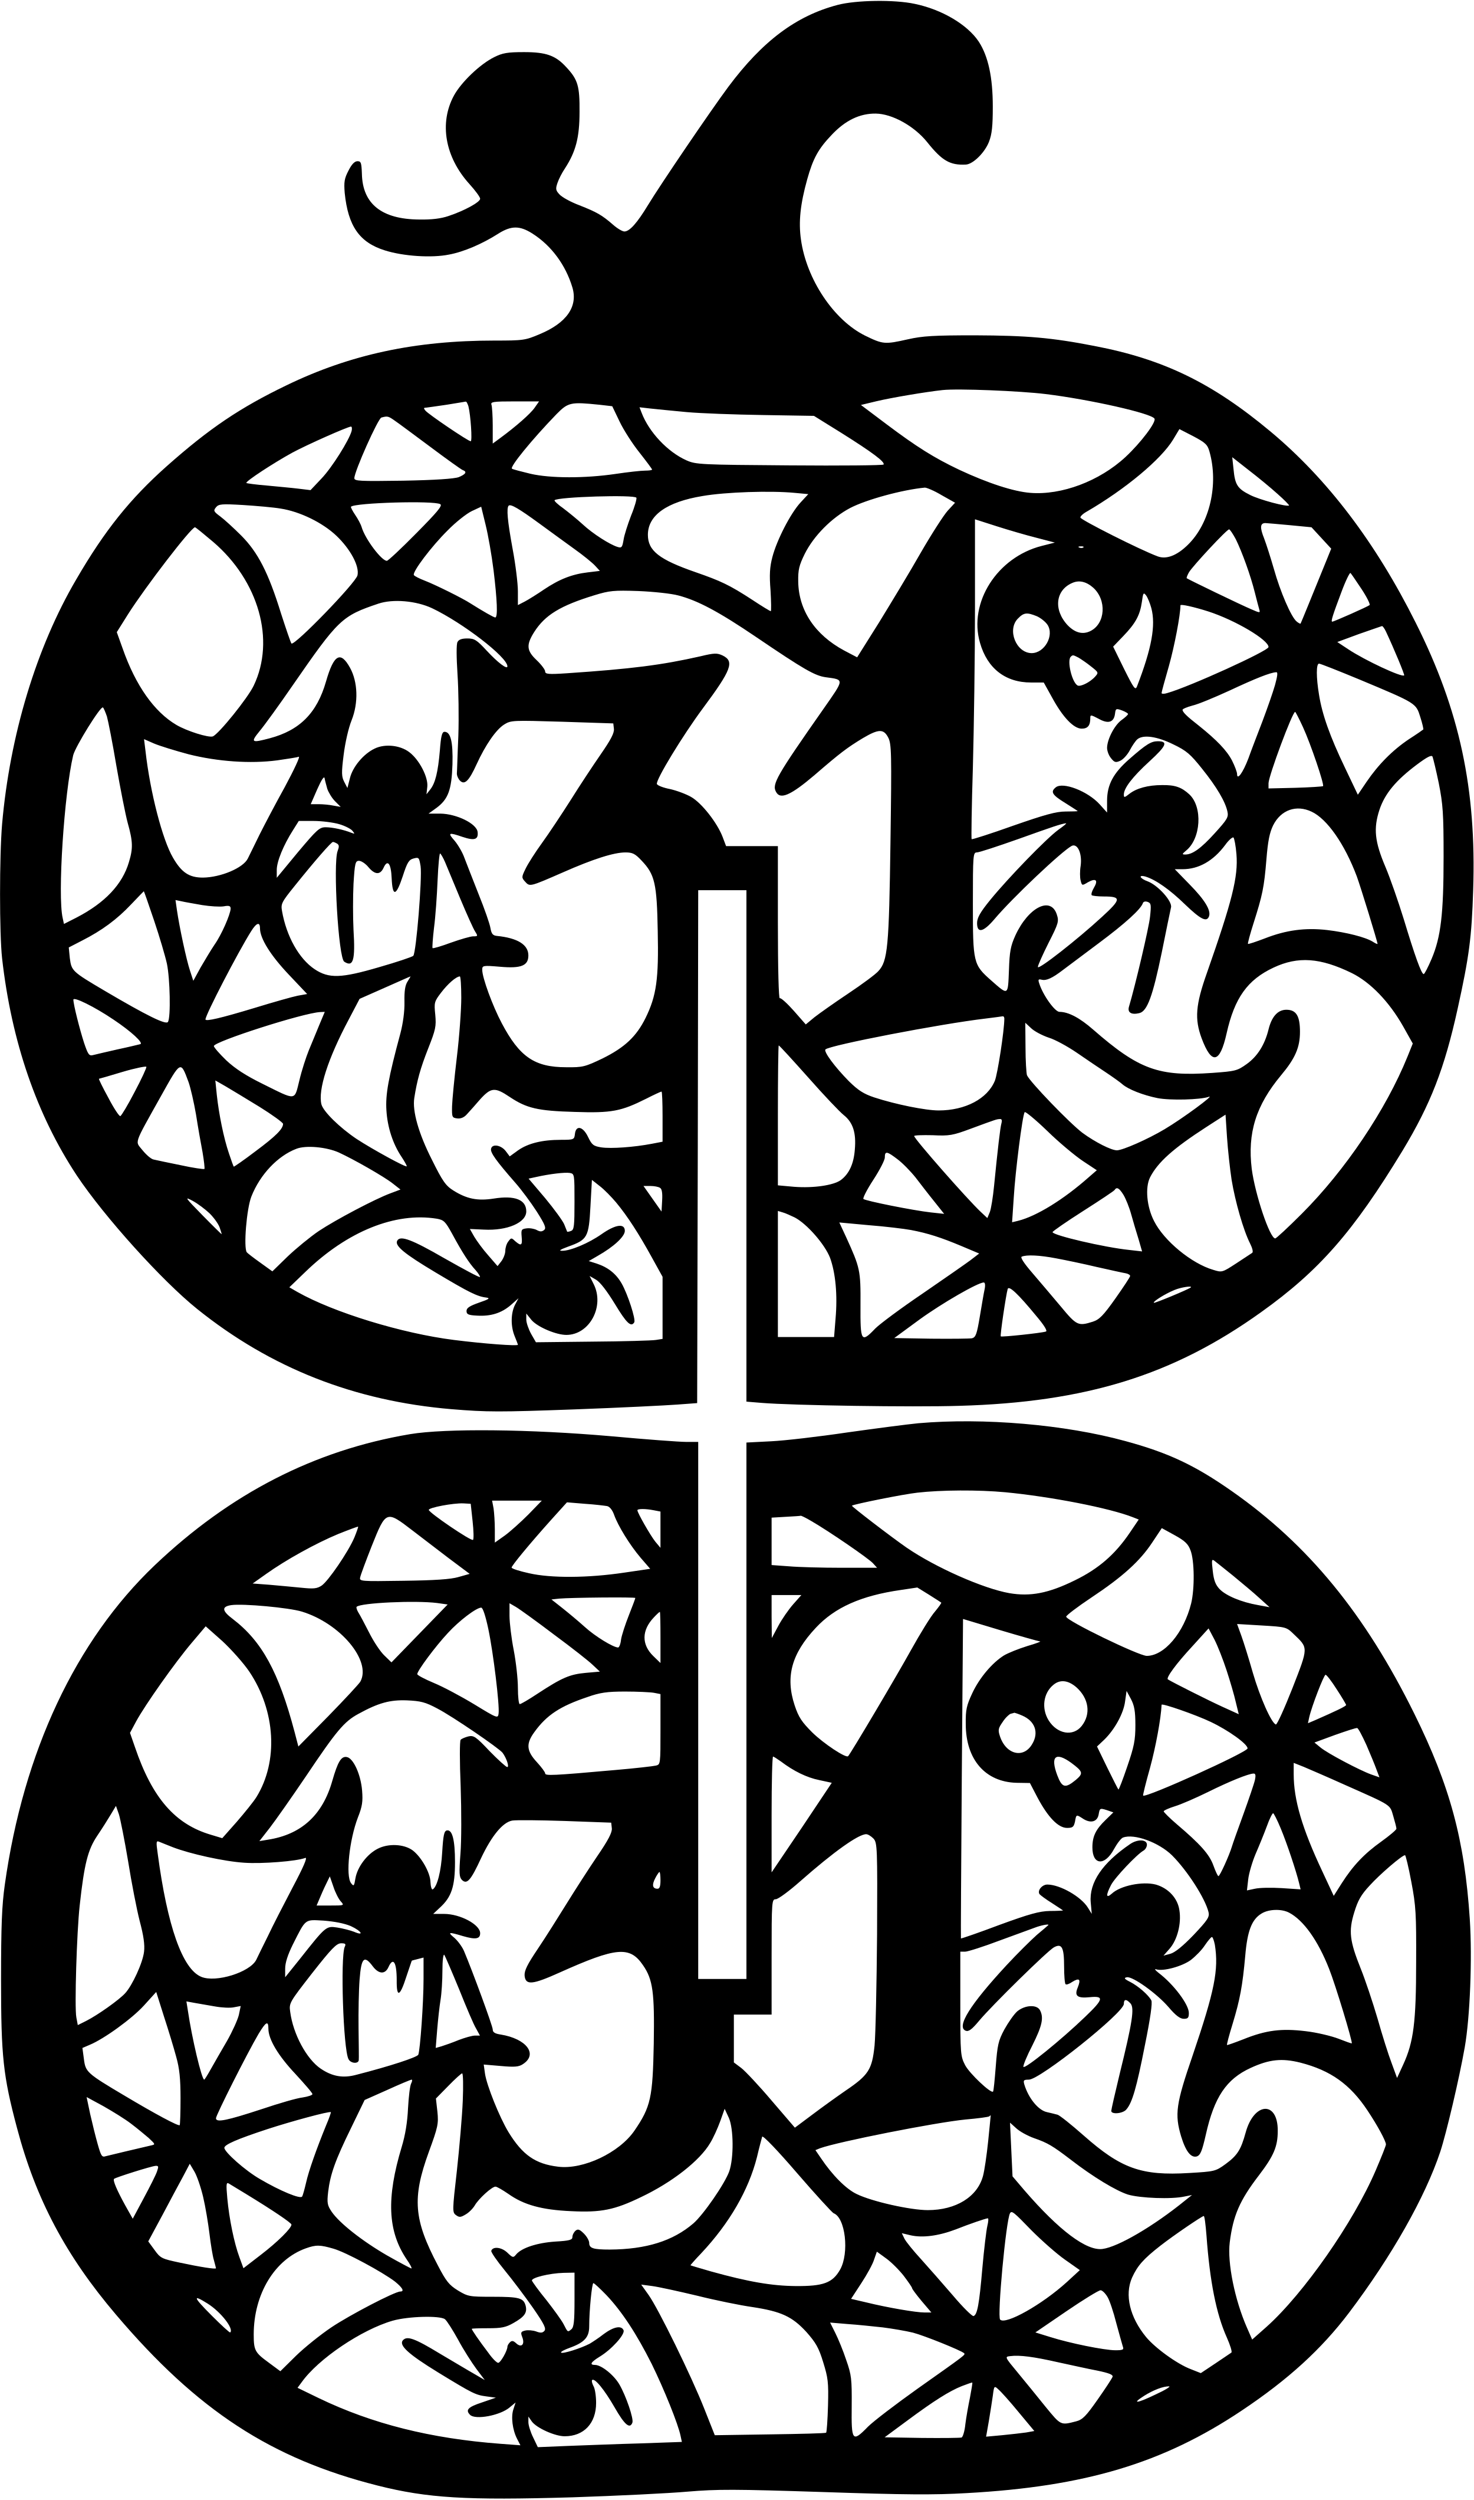 <?xml version="1.0" encoding="UTF-8" standalone="yes"?>
<svg version="1.0" xmlns="http://www.w3.org/2000/svg" width="185.872mm" height="315.080mm" viewBox="0 0 703 1191" preserveAspectRatio="xMidYMid meet">
  <g transform="translate(0,1191) scale(0.1,-0.1)" fill="#000000" stroke="none">
    <path d="M3995 11890 c-198 -52 -358 -172 -521 -390 -84 -113 -324 -466 -384
-565 -51 -84 -87 -125 -112 -125 -10 0 -35 15 -55 33 -52 45 -76 59 -160 92
-40 15 -82 38 -94 51 -19 20 -20 27 -10 56 6 18 22 49 35 68 52 80 70 147 70
270 1 124 -8 154 -63 213 -51 56 -96 72 -201 72 -80 0 -103 -4 -143 -24 -67
-33 -157 -119 -192 -183 -71 -131 -43 -293 74 -422 28 -31 51 -62 51 -70 0
-16 -75 -57 -150 -82 -38 -13 -82 -18 -140 -17 -179 1 -271 74 -274 218 -2 52
-4 60 -21 60 -14 0 -28 -15 -43 -45 -20 -38 -22 -55 -18 -106 16 -158 70 -236
191 -274 88 -28 224 -37 307 -20 70 13 158 51 232 98 64 41 105 41 167 1 89
-57 157 -149 189 -256 27 -91 -28 -169 -155 -222 -70 -30 -80 -31 -217 -31
-378 0 -687 -66 -991 -213 -222 -107 -368 -205 -573 -387 -173 -154 -294 -304
-430 -538 -191 -325 -317 -744 -354 -1167 -13 -154 -13 -523 0 -640 45 -397
165 -746 357 -1036 131 -196 405 -500 573 -635 351 -282 750 -439 1214 -478
170 -14 226 -14 585 -1 218 8 439 19 491 23 l95 7 3 1223 2 1222 115 0 115 0
0 -1219 0 -1219 73 -6 c146 -12 718 -21 942 -14 605 17 1020 146 1439 446 279
199 440 384 675 770 134 222 200 391 263 677 55 249 67 340 74 565 16 482 -64
857 -274 1275 -191 382 -421 685 -692 911 -278 232 -510 345 -839 408 -205 40
-322 50 -571 51 -196 0 -249 -3 -320 -19 -111 -25 -119 -24 -205 18 -149 74
-279 269 -305 458 -12 84 -3 169 30 287 28 100 53 145 117 212 65 69 134 102
210 101 78 -1 183 -59 245 -136 71 -89 109 -111 185 -107 34 2 90 57 110 109
14 36 18 75 18 167 0 141 -22 241 -67 310 -54 81 -175 153 -305 180 -97 21
-281 18 -368 -5z m992 -1855 c212 -26 504 -92 519 -117 10 -16 -65 -115 -138
-183 -124 -115 -305 -183 -454 -171 -79 6 -202 46 -339 110 -120 57 -203 109
-348 218 l-121 91 75 18 c72 17 232 44 314 53 73 8 369 -4 492 -19z m-2753
-58 c11 -44 19 -167 11 -167 -12 0 -201 128 -216 146 -9 11 -9 14 2 14 8 1 52
7 99 14 47 8 88 14 91 15 4 1 9 -10 13 -22z m316 -7 c-20 -29 -90 -90 -162
-143 l-38 -28 0 85 c0 46 -3 91 -6 100 -5 14 8 16 111 16 l116 0 -21 -30z
m309 14 l61 -7 35 -73 c19 -40 62 -107 95 -148 33 -42 60 -78 60 -81 0 -3 -15
-5 -33 -5 -19 0 -83 -7 -143 -16 -144 -21 -309 -21 -404 1 -41 10 -81 20 -88
24 -13 7 95 139 211 259 57 58 68 60 206 46z m416 -35 c66 -6 230 -12 364 -14
l243 -4 132 -82 c148 -93 208 -138 200 -150 -2 -4 -204 -6 -449 -4 -424 3
-446 4 -491 24 -90 40 -179 135 -214 227 l-10 26 52 -6 c29 -3 107 -11 173
-17z m-1392 -41 c18 -12 94 -69 171 -126 76 -57 145 -106 152 -109 23 -8 16
-20 -18 -34 -22 -8 -111 -14 -265 -17 -208 -3 -233 -2 -233 12 0 32 113 285
129 289 29 8 33 7 64 -15z m-206 -49 c-12 -44 -94 -175 -144 -227 l-52 -55
-58 7 c-32 4 -100 10 -151 15 -50 4 -94 10 -97 12 -6 7 129 95 218 144 68 37
264 124 281 125 4 0 6 -9 3 -21z m4091 -97 c45 -157 2 -344 -103 -446 -52 -51
-102 -70 -143 -55 -84 31 -365 173 -369 185 -2 5 11 18 29 28 186 108 356 250
413 344 l30 50 66 -34 c57 -30 68 -40 77 -72z m325 -203 c32 -28 56 -53 55
-55 -9 -8 -141 27 -186 50 -60 30 -72 48 -79 124 l-6 56 79 -62 c43 -33 105
-84 137 -113z m-1602 -6 l64 -36 -35 -38 c-19 -21 -77 -111 -129 -201 -51 -90
-141 -238 -198 -331 l-105 -167 -61 32 c-140 75 -218 192 -220 329 -1 56 4 77
31 132 43 86 128 172 217 219 77 40 249 87 356 97 9 0 45 -15 80 -36z m-701
11 l65 -6 -37 -40 c-48 -52 -113 -179 -134 -259 -13 -49 -15 -86 -9 -161 3
-54 4 -98 1 -98 -3 0 -43 24 -88 54 -109 71 -150 90 -271 132 -173 60 -227
102 -227 178 0 93 90 157 261 185 110 19 324 26 439 15z m-755 -23 c3 -5 -8
-44 -25 -85 -16 -42 -33 -94 -36 -116 -6 -35 -9 -40 -28 -34 -37 11 -120 64
-167 108 -25 23 -67 57 -92 76 -26 18 -45 36 -42 39 17 16 380 27 390 12z
m-935 -31 c11 -7 -13 -36 -115 -139 -71 -72 -134 -131 -140 -131 -25 0 -103
103 -120 160 -4 14 -18 40 -31 59 -13 19 -22 37 -20 39 19 19 398 30 426 12z
m-761 -21 c91 -14 200 -67 266 -130 66 -63 110 -144 100 -188 -7 -35 -302
-339 -315 -325 -4 5 -26 70 -50 144 -60 194 -110 291 -190 371 -36 36 -81 77
-100 91 -31 23 -33 27 -20 43 13 16 27 17 130 11 63 -4 144 -11 179 -17z
m1236 -73 c50 -37 124 -90 165 -120 41 -29 85 -65 98 -79 l23 -25 -58 -7 c-76
-9 -136 -33 -209 -82 -32 -22 -74 -48 -91 -57 l-33 -17 0 66 c0 36 -11 127
-25 201 -25 136 -30 195 -19 207 10 9 49 -14 149 -87z m-221 -221 c17 -141 21
-225 8 -225 -7 0 -59 30 -118 67 -38 25 -170 90 -217 108 -26 10 -50 22 -53
27 -9 14 84 137 161 213 38 39 90 80 115 92 l45 21 21 -86 c12 -48 29 -145 38
-217z m2589 155 l88 -23 -63 -16 c-212 -54 -350 -270 -294 -462 35 -122 121
-189 243 -189 l61 0 40 -72 c51 -94 103 -148 141 -148 29 0 41 15 41 50 0 17
2 17 40 -3 46 -26 73 -17 78 25 3 24 5 25 33 15 16 -6 29 -14 29 -17 0 -4 -14
-17 -31 -29 -34 -25 -68 -91 -69 -132 0 -15 8 -37 19 -50 16 -20 22 -22 44
-12 15 7 35 30 46 51 11 21 27 44 35 51 28 24 95 14 172 -24 63 -30 82 -47
137 -116 70 -87 111 -157 121 -204 6 -27 -1 -38 -60 -103 -66 -73 -107 -102
-141 -102 -16 0 -16 2 3 18 72 57 81 209 16 269 -37 34 -68 45 -130 44 -66 0
-122 -15 -156 -42 -23 -18 -26 -19 -26 -3 0 30 40 83 122 158 82 75 90 96 40
96 -32 0 -55 -14 -137 -86 -75 -66 -105 -121 -105 -198 l0 -56 -35 39 c-57 63
-176 109 -210 81 -26 -21 -17 -36 45 -74 33 -21 60 -38 60 -39 0 -1 -26 -2
-58 -2 -45 0 -99 -15 -251 -68 -106 -38 -195 -66 -197 -64 -2 2 0 156 6 343 5
186 10 529 10 760 l0 422 103 -33 c56 -18 142 -43 190 -55z m1208 60 l104 -10
47 -51 47 -51 -19 -47 c-74 -182 -125 -307 -127 -310 -1 -2 -10 2 -19 10 -26
21 -78 142 -108 249 -15 52 -36 118 -47 147 -21 52 -19 73 6 73 7 0 59 -5 116
-10z m-5134 -80 c217 -186 297 -468 193 -685 -28 -59 -167 -231 -195 -242 -20
-7 -123 25 -174 55 -105 62 -194 187 -256 364 l-28 78 54 86 c82 129 300 413
319 414 3 0 42 -32 87 -70z m4877 13 c30 -61 71 -174 91 -255 9 -35 18 -71 21
-80 5 -17 3 -17 -38 1 -48 20 -300 142 -308 148 -2 2 3 15 11 29 20 32 180
204 191 204 4 0 18 -21 32 -47z m-727 -39 c-3 -3 -12 -4 -19 -1 -8 3 -5 6 6 6
11 1 17 -2 13 -5z m1327 -199 c25 -38 42 -72 38 -76 -8 -7 -170 -79 -178 -79
-8 0 3 33 44 142 20 54 40 94 43 90 4 -4 27 -38 53 -77z m-1280 7 c65 -59 58
-170 -12 -206 -37 -19 -74 -10 -110 27 -69 74 -58 168 23 202 32 14 66 6 99
-23z m-1979 -37 c92 -24 191 -76 371 -198 230 -156 281 -185 333 -192 89 -12
89 -7 -11 -150 -225 -321 -247 -360 -227 -396 20 -39 70 -17 183 79 125 108
156 131 230 176 76 45 100 46 122 4 16 -30 17 -74 11 -498 -7 -502 -13 -568
-58 -616 -13 -15 -78 -63 -144 -107 -66 -44 -138 -95 -161 -113 l-41 -34 -57
65 c-32 36 -62 63 -67 60 -5 -4 -9 138 -9 359 l0 366 -124 0 -123 0 -17 45
c-26 67 -99 160 -149 189 -24 14 -70 31 -101 38 -32 6 -60 17 -63 24 -7 18
124 233 220 362 136 183 151 223 93 251 -26 12 -39 12 -105 -4 -186 -42 -327
-60 -638 -81 -89 -6 -103 -4 -103 9 0 8 -18 32 -40 53 -49 46 -51 73 -12 135
52 81 124 125 287 175 72 22 92 24 210 20 72 -3 157 -12 190 -21z m2256 -60
c22 -82 2 -192 -68 -373 -8 -21 -15 -11 -62 83 l-52 106 48 50 c59 61 80 100
89 163 6 45 8 47 21 30 7 -10 18 -37 24 -59z m-3430 -1 c145 -69 359 -233 359
-277 0 -17 -46 18 -98 74 -48 52 -59 59 -93 59 -26 0 -41 -5 -47 -17 -6 -11
-5 -73 0 -153 5 -74 7 -207 4 -295 -4 -88 -6 -169 -7 -179 0 -11 7 -26 15 -34
22 -22 43 -1 79 78 42 92 93 166 132 190 32 20 41 20 276 13 l244 -8 3 -26 c2
-20 -15 -52 -62 -120 -36 -52 -101 -150 -144 -219 -44 -69 -105 -161 -137
-205 -32 -44 -67 -99 -78 -122 -20 -41 -20 -43 -2 -63 22 -24 22 -24 180 45
145 64 243 95 298 95 34 0 46 -6 77 -39 63 -66 73 -108 77 -336 5 -229 -6
-308 -58 -414 -44 -89 -100 -141 -205 -193 -84 -40 -94 -43 -174 -42 -150 0
-222 49 -307 210 -44 83 -93 217 -93 254 0 21 2 22 85 15 101 -9 135 5 135 54
0 51 -51 83 -150 93 -20 2 -26 10 -31 38 -3 19 -28 91 -56 160 -27 69 -58 147
-68 174 -9 26 -31 63 -47 82 -34 38 -29 41 38 18 57 -19 76 -13 72 23 -4 40
-100 87 -178 88 l-56 0 36 26 c58 42 74 87 78 209 3 109 -9 155 -38 155 -12 0
-17 -21 -22 -88 -9 -105 -22 -157 -46 -187 l-18 -23 4 36 c5 45 -38 129 -86
165 -43 33 -116 41 -165 17 -53 -25 -105 -87 -118 -141 l-12 -47 -15 29 c-13
25 -14 43 -3 129 7 57 23 128 38 165 33 83 30 183 -8 251 -45 81 -77 63 -114
-66 -43 -150 -125 -233 -269 -271 -87 -23 -92 -20 -48 34 22 26 93 124 157
217 220 318 235 332 410 391 69 23 179 14 256 -22z m3701 -15 c130 -42 288
-136 288 -170 0 -18 -376 -189 -482 -219 -15 -5 -28 -5 -28 0 0 5 16 63 35
129 26 92 55 243 55 289 0 7 66 -8 132 -29z m-817 -23 c18 -8 41 -26 51 -41
33 -51 -14 -135 -76 -135 -74 1 -118 112 -65 165 28 29 43 30 90 11z m1665
-73 c39 -83 90 -206 87 -209 -10 -11 -186 71 -266 124 l-53 35 103 38 c57 20
107 37 110 38 3 1 12 -11 19 -26z m-1467 -124 c12 -7 39 -25 60 -42 37 -29 37
-30 20 -49 -24 -27 -71 -50 -84 -42 -27 16 -51 119 -32 137 9 9 11 9 36 -4z
m1339 -104 c275 -115 271 -113 292 -180 10 -31 16 -58 14 -59 -2 -2 -32 -23
-68 -46 -79 -53 -146 -121 -202 -203 l-42 -62 -62 130 c-71 148 -108 252 -123
346 -14 84 -14 149 0 149 6 0 92 -34 191 -75z m-401 -27 c-10 -35 -37 -112
-60 -173 -23 -60 -54 -140 -67 -177 -26 -68 -54 -107 -54 -74 0 9 -11 38 -24
64 -25 48 -72 97 -158 166 -58 45 -78 65 -78 76 0 4 21 13 47 20 27 6 106 39
178 72 122 57 194 86 222 87 8 1 6 -17 -6 -61z m-5571 -150 c6 -21 27 -127 45
-235 19 -109 43 -231 54 -272 25 -89 26 -121 6 -187 -31 -106 -114 -194 -249
-264 l-61 -31 -6 28 c-25 108 7 594 50 776 10 41 132 238 142 228 4 -3 12 -23
19 -43z m5704 -50 c37 -80 103 -275 96 -282 -3 -2 -62 -6 -133 -8 l-127 -3 0
25 c1 36 114 340 127 340 2 0 19 -33 37 -72z m-5315 -130 c139 -35 295 -46
424 -29 48 7 94 14 102 17 8 3 -22 -61 -66 -143 -45 -81 -99 -184 -121 -228
-21 -44 -47 -95 -56 -114 -22 -45 -129 -90 -214 -91 -66 0 -102 24 -143 95
-50 85 -109 312 -131 508 l-7 57 48 -21 c26 -11 100 -34 164 -51z m5963 -138
c20 -101 23 -144 23 -350 0 -274 -13 -383 -57 -487 -17 -40 -34 -73 -38 -73
-11 0 -43 90 -95 262 -26 84 -65 196 -87 248 -52 122 -58 184 -29 273 26 78
79 141 179 216 47 35 69 47 74 38 3 -7 17 -64 30 -127z m-5301 -27 c6 -17 22
-44 37 -59 l27 -27 -34 6 c-18 4 -51 7 -71 7 l-38 0 31 71 c20 45 33 65 35 53
2 -11 8 -33 13 -51z m4695 -109 c74 -35 157 -154 215 -308 18 -49 99 -312 99
-322 0 -2 -10 2 -22 10 -35 22 -126 45 -218 56 -105 12 -196 0 -298 -40 -42
-16 -78 -28 -80 -26 -2 2 10 47 27 100 42 132 50 169 61 303 7 87 15 127 32
162 37 74 111 100 184 65z m-4639 -59 c28 -8 57 -23 64 -32 12 -15 12 -16 -6
-9 -35 14 -89 26 -122 26 -30 0 -42 -12 -133 -120 l-100 -121 0 38 c0 40 32
118 78 190 l27 43 71 0 c39 0 93 -7 121 -15z m3432 -26 c-56 -40 -240 -230
-325 -334 -50 -61 -64 -87 -64 -112 0 -50 30 -43 82 18 86 102 320 323 369
350 28 14 51 -36 43 -95 -4 -24 -4 -56 0 -70 6 -25 7 -25 35 -8 38 21 50 10
28 -27 -9 -15 -14 -31 -10 -35 3 -3 29 -6 58 -6 84 0 83 -13 -9 -97 -116 -107
-306 -256 -306 -239 0 8 23 59 51 115 48 94 50 103 39 136 -29 87 -135 34
-197 -100 -23 -51 -28 -76 -31 -167 -5 -122 -2 -121 -85 -48 -85 75 -87 83
-87 365 0 234 1 245 19 245 11 0 99 29 198 64 165 59 203 72 227 75 5 0 -11
-13 -35 -30z m848 -117 c9 -108 -20 -222 -141 -567 -54 -152 -59 -219 -25
-311 48 -128 87 -120 119 23 38 170 100 256 224 314 117 55 223 47 373 -26 89
-44 178 -136 245 -254 l46 -82 -25 -62 c-103 -254 -297 -542 -504 -749 -65
-65 -122 -118 -127 -118 -26 0 -96 210 -112 331 -21 172 20 303 140 447 67 80
90 132 90 207 0 76 -18 105 -65 105 -41 0 -70 -33 -85 -94 -18 -73 -53 -128
-103 -164 -46 -33 -54 -35 -165 -43 -256 -18 -349 15 -569 207 -63 55 -117 84
-160 84 -22 0 -80 81 -97 137 -6 18 -3 20 13 16 21 -5 49 7 101 47 19 14 96
72 171 128 125 93 201 162 210 191 3 7 12 9 23 5 16 -6 17 -14 11 -70 -5 -51
-71 -331 -101 -431 -7 -27 13 -38 50 -29 38 9 64 82 107 290 21 105 41 201 44
214 7 29 -63 106 -111 124 -37 13 -48 33 -11 23 49 -15 116 -62 188 -132 75
-72 104 -87 115 -58 11 28 -20 79 -92 152 l-71 73 37 0 c77 0 146 39 203 115
17 24 36 40 40 36 4 -5 11 -40 14 -79z m-4289 50 c10 -7 10 -15 2 -36 -22 -60
4 -510 32 -527 43 -28 53 7 44 152 -3 60 -3 159 0 219 6 99 9 110 26 110 11 0
31 -13 45 -30 31 -37 56 -38 72 -4 19 43 36 23 39 -49 4 -90 21 -87 53 10 21
65 29 78 51 84 26 7 27 5 34 -37 8 -55 -21 -413 -35 -427 -5 -5 -79 -30 -163
-54 -181 -53 -239 -55 -307 -10 -75 50 -135 157 -156 278 -6 34 -2 42 61 120
94 117 174 209 182 209 4 0 13 -4 20 -8z m515 -89 c9 -21 41 -99 72 -173 31
-74 63 -145 71 -157 14 -22 13 -23 -9 -23 -13 0 -61 -14 -106 -30 -46 -17 -86
-29 -88 -26 -2 2 1 46 7 97 7 52 14 154 17 226 3 73 9 131 12 128 4 -2 15 -21
24 -42z m-1388 -278 c26 -77 53 -169 61 -205 15 -71 19 -257 5 -278 -9 -15
-99 29 -301 148 -156 92 -159 95 -167 156 l-5 51 62 32 c97 49 169 103 235
173 33 35 61 63 61 63 1 0 23 -63 49 -140z m229 74 c38 -6 84 -9 103 -6 26 5
33 2 33 -11 -1 -27 -43 -124 -77 -172 -17 -25 -46 -74 -66 -108 l-35 -64 -16
49 c-17 51 -50 205 -62 287 l-7 49 29 -6 c16 -4 60 -11 98 -18z m276 -111 c0
-48 50 -128 136 -219 l89 -94 -45 -8 c-25 -5 -117 -31 -205 -58 -162 -49 -235
-66 -235 -55 0 22 156 322 217 419 26 42 43 48 43 15z m704 -253 c-12 -18 -16
-46 -15 -98 1 -45 -7 -102 -19 -148 -58 -215 -72 -293 -67 -369 5 -81 31 -160
72 -221 14 -21 25 -41 25 -45 0 -9 -164 81 -239 130 -82 55 -159 131 -168 165
-17 69 31 218 130 404 l52 99 120 53 c66 29 121 54 123 54 1 1 -5 -10 -14 -24z
m256 -77 c0 -57 -9 -184 -21 -283 -12 -99 -22 -205 -23 -235 -1 -52 0 -55 25
-58 17 -2 33 5 46 20 12 13 40 44 63 71 52 57 70 59 140 12 82 -55 135 -67
311 -72 177 -6 221 3 341 63 37 19 70 34 73 34 3 0 5 -54 5 -119 l0 -120 -52
-10 c-84 -16 -193 -24 -240 -17 -38 6 -45 12 -63 49 -24 51 -58 59 -63 15 -3
-27 -5 -28 -67 -28 -90 0 -157 -17 -204 -50 l-40 -29 -18 24 c-22 30 -66 38
-71 12 -4 -18 25 -58 116 -162 29 -33 75 -95 102 -137 40 -63 46 -79 35 -88
-10 -8 -19 -9 -35 0 -11 6 -33 10 -48 8 -25 -3 -27 -6 -24 -40 4 -42 -2 -46
-31 -21 -18 17 -19 17 -33 -2 -8 -10 -14 -30 -14 -44 0 -14 -9 -37 -19 -50
l-18 -23 -45 52 c-25 28 -54 68 -66 88 l-21 37 67 -3 c111 -6 202 33 202 87 0
56 -55 77 -155 61 -77 -12 -128 -2 -192 38 -37 23 -52 44 -103 147 -64 126
-94 233 -84 295 13 83 29 141 66 235 36 91 39 106 34 161 -6 58 -5 63 28 106
32 42 71 76 89 77 4 1 7 -45 7 -101z m-1660 -104 c87 -58 146 -113 129 -118
-8 -2 -57 -14 -109 -25 -52 -12 -105 -24 -116 -27 -19 -5 -24 2 -43 58 -21 65
-51 183 -51 206 0 16 101 -34 190 -94z m983 -26 c-14 -35 -37 -89 -50 -121
-13 -32 -34 -96 -45 -143 -25 -100 -12 -98 -176 -17 -81 40 -130 72 -173 112
-32 31 -59 62 -59 68 0 21 426 158 507 162 l22 1 -26 -62z m3267 30 c0 -57
-32 -263 -45 -296 -35 -86 -141 -142 -268 -142 -63 0 -206 29 -307 62 -51 17
-76 33 -121 77 -68 69 -122 142 -112 152 21 20 550 122 763 147 41 5 78 10 83
11 4 0 7 -5 7 -11z m212 -91 c30 -9 90 -42 134 -72 43 -30 106 -72 139 -94 33
-22 68 -47 78 -56 27 -24 98 -52 167 -66 61 -12 206 -8 245 6 33 13 -124 -103
-210 -154 -80 -48 -201 -101 -228 -101 -27 0 -104 39 -164 83 -60 45 -252 244
-265 275 -3 9 -7 69 -7 134 l-1 116 29 -27 c15 -14 53 -34 83 -44z m-1148
-189 c74 -84 151 -165 170 -180 44 -35 60 -84 53 -164 -5 -68 -27 -116 -67
-146 -35 -25 -130 -39 -222 -32 l-78 7 0 333 c0 184 2 334 4 334 3 0 66 -69
140 -152z m-3212 -70 c-32 -62 -63 -113 -68 -115 -5 -2 -31 37 -57 87 -27 49
-47 90 -45 91 2 0 53 15 113 33 61 18 112 28 113 24 2 -4 -23 -58 -56 -120z
m257 48 c10 -28 26 -98 36 -156 9 -58 23 -138 31 -179 7 -41 11 -77 9 -80 -3
-2 -54 5 -113 18 -59 12 -117 24 -129 27 -12 2 -35 22 -53 44 -36 46 -46 19
88 259 95 170 93 169 131 67z m339 -119 c61 -38 112 -75 112 -81 0 -24 -35
-59 -132 -131 -55 -42 -102 -74 -103 -73 -2 2 -12 30 -23 63 -25 73 -48 187
-58 279 l-7 69 49 -28 c27 -16 100 -60 162 -98z m3925 -257 l68 -45 -38 -33
c-122 -108 -250 -186 -337 -208 l-29 -7 8 119 c7 119 41 390 52 406 2 5 51
-35 107 -89 55 -54 132 -118 169 -143z m711 -91 c17 -103 56 -240 88 -303 11
-22 16 -41 10 -45 -5 -3 -39 -26 -76 -50 -66 -43 -68 -44 -109 -31 -104 30
-236 139 -283 233 -35 68 -43 160 -19 208 37 72 109 137 270 241 l90 58 7
-107 c4 -60 14 -151 22 -204z m-1098 269 c-6 -23 -17 -117 -35 -298 -5 -52
-14 -108 -20 -124 l-12 -29 -31 29 c-65 61 -318 349 -318 362 0 4 40 5 88 4
80 -4 96 -1 182 31 127 47 123 45 139 46 9 1 11 -6 7 -21z m-3161 -138 c74
-34 216 -115 258 -148 l37 -29 -48 -18 c-73 -27 -259 -125 -342 -180 -41 -28
-107 -82 -148 -121 l-73 -71 -57 41 c-31 22 -61 45 -65 50 -16 22 -1 208 22
266 41 104 125 193 214 227 45 18 143 9 202 -17z m2666 -33 c24 -18 62 -57 86
-87 23 -30 63 -82 89 -114 l47 -59 -64 7 c-82 9 -312 55 -321 64 -4 4 17 45
47 91 30 46 55 94 55 107 0 32 10 30 61 -9z m-1541 -202 c0 -114 -2 -134 -16
-139 -9 -4 -18 -5 -19 -4 -1 2 -7 17 -14 35 -7 17 -48 73 -91 125 l-79 93 37
8 c62 14 136 23 160 19 22 -4 22 -7 22 -137z m198 -3 c55 -66 110 -152 170
-261 l52 -94 0 -148 0 -148 -32 -5 c-18 -3 -154 -7 -303 -8 l-269 -3 -23 40
c-12 22 -23 53 -23 68 l0 29 25 -31 c28 -33 117 -71 166 -71 111 0 184 137
130 243 l-19 38 31 -18 c20 -12 52 -54 90 -116 55 -91 77 -112 92 -87 8 14
-31 134 -60 185 -27 47 -65 77 -119 95 l-38 12 43 25 c76 43 129 92 129 119 0
37 -44 31 -110 -15 -62 -44 -151 -81 -190 -80 -17 0 -8 6 30 20 92 33 98 44
106 191 l7 127 38 -30 c21 -16 55 -51 77 -77z m210 69 c9 -5 12 -25 10 -60
l-3 -53 -43 61 -43 61 33 0 c18 0 39 -4 46 -9z m2210 -33 c11 -18 28 -60 37
-93 9 -33 25 -86 35 -118 l17 -59 -61 7 c-118 12 -366 70 -366 85 0 4 65 49
145 100 80 51 148 96 151 101 10 16 22 9 42 -23z m-4358 -89 c20 -20 42 -50
48 -68 6 -17 10 -31 9 -31 -1 0 -43 41 -92 91 -83 85 -87 90 -46 68 24 -13 60
-40 81 -60z m2790 -19 c58 -30 144 -128 169 -193 26 -72 36 -176 26 -290 l-7
-87 -134 0 -134 0 0 301 0 300 23 -7 c12 -3 38 -15 57 -24z m-1707 -6 c34 -6
41 -13 74 -73 47 -87 81 -140 112 -173 13 -15 22 -30 20 -32 -3 -3 -79 38
-169 89 -156 90 -210 110 -225 85 -15 -24 33 -63 182 -152 161 -96 199 -115
243 -120 19 -3 12 -8 -35 -24 -45 -16 -60 -25 -60 -40 0 -16 9 -20 50 -22 66
-4 117 12 162 51 l36 32 -17 -32 c-20 -40 -21 -102 -1 -150 8 -19 15 -38 15
-40 0 -7 -163 5 -305 23 -247 31 -574 131 -747 229 l-38 22 78 75 c199 192
427 284 625 252z m2262 -54 c79 -15 142 -35 242 -77 l83 -35 -43 -33 c-23 -17
-125 -88 -227 -158 -102 -69 -203 -144 -225 -166 -68 -71 -72 -64 -71 112 1
165 -2 177 -68 322 l-33 71 141 -13 c78 -6 168 -17 201 -23z m692 -135 c43 -8
130 -26 193 -41 63 -14 125 -28 138 -30 12 -2 22 -8 22 -13 0 -5 -32 -53 -70
-107 -58 -82 -77 -101 -108 -111 -70 -22 -77 -19 -154 74 -40 48 -101 119
-135 159 -39 45 -58 74 -50 77 23 10 86 7 164 -8z m-341 -147 c-4 -18 -14 -77
-23 -131 -14 -83 -19 -98 -37 -103 -12 -2 -100 -3 -196 -2 l-175 3 120 88
c106 77 279 177 307 177 6 0 8 -13 4 -32z m245 -126 c40 -47 56 -74 47 -76
-21 -7 -210 -27 -215 -23 -4 4 25 199 33 226 6 18 51 -25 135 -127z m738 134
c-11 -9 -172 -76 -176 -73 -5 6 52 42 98 61 30 13 89 22 78 12z"/>
    <path d="M4380 5129 c-52 -5 -205 -25 -340 -44 -135 -20 -298 -39 -362 -42
l-118 -6 0 -1279 0 -1278 -115 0 -115 0 0 1280 0 1280 -58 0 c-32 0 -192 12
-357 27 -388 34 -790 38 -959 10 -457 -77 -858 -283 -1218 -625 -377 -359
-626 -889 -715 -1522 -14 -99 -18 -194 -18 -455 0 -365 10 -457 76 -705 90
-340 233 -609 472 -890 389 -458 741 -687 1248 -815 238 -60 423 -71 930 -56
211 7 458 19 548 27 144 12 220 12 650 -2 384 -13 527 -14 681 -5 566 31 937
143 1310 392 225 150 382 294 514 468 204 270 363 551 435 767 29 88 90 346
117 499 25 143 36 421 24 609 -25 379 -94 635 -265 981 -235 475 -505 805
-871 1061 -176 123 -301 182 -507 238 -288 79 -676 112 -987 85z m415 -329
c218 -21 496 -75 608 -119 l28 -11 -42 -62 c-71 -105 -150 -173 -263 -228
-126 -62 -212 -78 -312 -61 -125 22 -353 123 -490 217 -75 52 -264 197 -261
200 8 7 247 55 312 62 113 13 291 14 420 2z m-2275 -106 c-36 -36 -86 -81
-112 -100 l-48 -34 0 63 c0 34 -3 79 -6 100 l-7 37 119 0 118 0 -64 -66z
m-266 -32 c5 -45 6 -86 2 -89 -8 -8 -211 130 -211 143 0 11 117 33 165 31 l35
-2 9 -83z m642 72 c12 -3 25 -19 33 -42 19 -53 75 -144 127 -205 l45 -52 -123
-18 c-173 -26 -351 -27 -455 -3 -46 10 -83 22 -83 27 0 9 85 112 189 228 l75
83 85 -7 c47 -3 95 -9 107 -11z m223 -20 l31 -6 0 -87 0 -86 -25 30 c-23 29
-85 137 -85 149 0 8 39 8 79 0z m-1152 -96 c38 -29 114 -87 170 -130 l103 -77
-53 -15 c-37 -11 -114 -16 -263 -18 -206 -3 -211 -3 -206 17 2 11 27 78 55
149 68 170 69 170 194 74z m1902 45 c82 -47 276 -180 295 -202 l19 -21 -169 0
c-93 0 -206 3 -251 7 l-83 6 0 113 0 113 68 4 c37 2 69 4 71 5 2 1 25 -10 50
-25z m-2179 -79 c-30 -70 -125 -208 -156 -229 -23 -15 -39 -16 -98 -10 -39 4
-107 10 -151 14 l-80 6 65 46 c94 67 237 146 343 190 50 20 93 36 95 35 1 -2
-7 -25 -18 -52z m3988 -61 c19 -49 20 -183 3 -253 -35 -140 -128 -250 -212
-250 -39 1 -384 168 -384 187 0 6 54 47 120 91 149 99 231 173 290 262 l46 69
62 -34 c49 -27 64 -42 75 -72z m202 -120 c41 -34 98 -81 125 -106 l50 -45 -54
10 c-81 14 -154 45 -184 76 -20 21 -28 42 -33 87 -6 51 -5 58 7 49 8 -6 48
-38 89 -71z m-1391 -129 c2 -2 -12 -21 -30 -43 -19 -21 -70 -104 -114 -183
-68 -123 -288 -494 -300 -506 -10 -11 -117 60 -171 113 -50 50 -65 72 -84 129
-45 136 -15 246 100 369 91 98 217 154 405 181 l80 12 55 -34 c30 -19 57 -36
59 -38z m-706 -8 c-22 -25 -54 -71 -71 -103 l-31 -58 -1 103 0 102 71 0 71 0
-39 -44z m-753 30 c0 -3 -14 -40 -31 -83 -17 -43 -34 -95 -37 -115 -2 -21 -9
-38 -14 -38 -23 0 -111 54 -159 98 -30 27 -78 67 -107 90 l-52 41 37 4 c54 5
363 8 363 3z m-945 -24 l50 -7 -134 -138 -134 -138 -34 33 c-19 18 -51 66 -72
108 -21 41 -44 85 -52 97 -7 12 -11 24 -8 27 19 19 281 31 384 18z m-645 -41
c183 -56 332 -234 279 -333 -6 -11 -75 -85 -153 -165 l-143 -145 -18 69 c-76
287 -156 433 -295 539 -52 39 -54 59 -7 66 56 8 275 -12 337 -31z m1203 -110
c84 -62 167 -127 185 -145 l33 -31 -68 -6 c-76 -7 -113 -23 -229 -99 -42 -28
-80 -50 -85 -50 -5 0 -9 35 -9 78 0 42 -9 123 -20 180 -11 56 -20 130 -20 163
l0 60 31 -18 c17 -10 99 -69 182 -132z m-314 27 c24 -114 54 -363 49 -402 -3
-25 -5 -25 -116 43 -63 38 -149 84 -193 102 -43 18 -79 37 -79 42 0 16 87 133
146 196 54 59 136 121 159 121 8 0 21 -41 34 -102z m821 -40 l0 -122 -34 33
c-57 55 -56 123 2 184 14 15 27 27 29 27 2 0 3 -55 3 -122z m1810 -19 c8 0
-19 -10 -60 -22 -42 -13 -92 -33 -112 -45 -56 -35 -117 -107 -151 -180 -27
-58 -32 -78 -31 -147 0 -169 93 -276 242 -280 l64 -1 36 -69 c50 -94 99 -145
141 -145 27 0 32 4 38 30 6 35 6 35 38 14 37 -24 69 -15 75 21 5 29 6 30 38
20 l32 -11 -36 -35 c-48 -46 -64 -79 -64 -132 0 -85 59 -90 103 -8 15 27 34
52 43 55 53 20 171 -23 234 -85 73 -73 158 -205 174 -271 5 -23 -4 -37 -71
-108 -51 -53 -89 -84 -111 -90 l-33 -9 29 33 c37 42 57 120 47 183 -8 58 -53
106 -113 123 -63 16 -168 -5 -209 -43 -28 -25 -30 -9 -4 41 18 35 123 146 155
164 9 5 16 18 16 28 0 26 -45 27 -80 3 -132 -90 -196 -183 -188 -278 l5 -55
-18 29 c-32 53 -134 111 -194 111 -25 0 -49 -29 -37 -46 4 -5 31 -25 60 -43
28 -18 52 -34 52 -35 0 0 -28 -2 -63 -2 -50 -1 -97 -14 -242 -67 -98 -37 -180
-65 -182 -64 -1 2 1 345 4 763 l6 760 176 -53 c97 -29 183 -53 191 -54z m1211
34 c69 -66 70 -60 -7 -257 -38 -96 -73 -174 -79 -173 -21 6 -76 130 -110 247
-19 67 -44 147 -55 177 l-20 55 117 -7 c117 -7 118 -7 154 -42z m-4982 -178
c126 -188 139 -428 34 -598 -13 -21 -55 -73 -93 -117 l-70 -79 -53 16 c-172
50 -281 176 -363 417 l-24 69 30 56 c42 77 185 280 265 374 l66 78 80 -71 c43
-40 101 -105 128 -145z m4661 6 c17 -52 37 -120 44 -152 l14 -57 -77 35 c-62
28 -241 118 -261 131 -10 7 39 74 115 156 l79 87 28 -53 c15 -29 41 -95 58
-147z m525 -90 c25 -38 45 -72 45 -75 0 -6 -51 -30 -149 -73 l-33 -14 6 28
c12 53 70 203 78 203 5 0 29 -31 53 -69z m-1241 9 c59 -53 70 -127 25 -184
-41 -52 -117 -39 -158 27 -35 57 -25 130 23 169 32 27 71 22 110 -12z m-2015
-26 l31 -6 0 -168 c0 -166 0 -168 -22 -173 -13 -3 -99 -13 -193 -21 -302 -27
-335 -28 -335 -16 0 6 -18 30 -40 54 -49 53 -52 87 -12 142 59 82 123 124 254
168 59 21 93 26 179 26 59 0 121 -3 138 -6z m2296 -154 c0 -72 -6 -102 -39
-198 -21 -62 -40 -111 -42 -109 -2 2 -26 49 -53 104 l-49 101 35 33 c49 48 92
125 99 183 l7 49 21 -39 c16 -31 21 -57 21 -124z m-3329 79 c70 -36 294 -189
311 -211 19 -26 33 -68 22 -68 -5 0 -43 34 -84 76 -66 70 -76 76 -102 70 -15
-4 -32 -11 -36 -16 -5 -4 -5 -104 0 -221 4 -120 4 -262 -1 -322 -7 -93 -6
-111 7 -125 24 -23 42 -3 91 103 51 108 104 172 149 180 18 3 131 2 252 -2
l220 -8 3 -27 c2 -19 -16 -55 -71 -135 -40 -59 -105 -160 -144 -223 -39 -63
-100 -160 -137 -215 -52 -77 -66 -106 -64 -130 5 -46 37 -43 168 16 270 121
334 127 397 34 47 -68 55 -129 51 -373 -5 -258 -14 -301 -92 -415 -72 -105
-244 -187 -364 -172 -109 13 -170 56 -237 165 -43 71 -104 223 -112 279 l-6
43 82 -7 c66 -6 86 -4 105 9 73 47 17 121 -106 141 -28 4 -38 11 -38 24 0 16
-96 277 -137 374 -9 21 -30 49 -46 63 -34 28 -28 29 42 8 59 -17 81 -14 81 14
0 41 -95 92 -172 92 l-52 0 32 30 c55 50 72 100 72 217 0 107 -13 156 -39 151
-13 -3 -17 -23 -22 -103 -5 -92 -24 -165 -45 -178 -5 -3 -10 13 -11 35 -1 45
-44 120 -85 151 -41 30 -115 34 -166 8 -52 -26 -98 -88 -107 -142 -6 -37 -8
-39 -21 -22 -26 35 -8 206 33 313 21 53 24 76 20 127 -6 77 -42 157 -74 161
-26 4 -42 -23 -68 -113 -46 -163 -147 -256 -306 -281 l-42 -7 50 64 c27 35
105 146 172 245 145 216 182 261 251 298 95 52 149 67 231 64 65 -3 87 -8 145
-39z m3689 -64 c84 -40 175 -105 175 -126 0 -18 -485 -237 -498 -225 -2 2 13
62 33 133 27 99 52 234 55 300 0 9 164 -48 235 -82z m-901 31 c62 -26 82 -81
49 -136 -41 -71 -125 -51 -154 37 -10 30 -8 38 13 68 12 19 30 36 38 39 8 2
16 4 18 5 1 0 18 -5 36 -13z m1643 -141 c19 -44 41 -97 48 -117 l14 -37 -40
14 c-55 20 -209 101 -242 129 l-28 23 98 36 c54 19 102 35 106 33 5 -1 24 -37
44 -81z m-2793 -78 c62 -47 124 -77 183 -89 l60 -13 -143 -214 -144 -213 0
276 c0 152 3 276 7 276 3 0 20 -11 37 -23z m1384 -6 c58 -43 60 -51 22 -83
-50 -41 -65 -37 -88 24 -33 89 -8 112 66 59z m1302 -104 c232 -103 218 -94
235 -151 8 -27 15 -54 15 -60 -1 -6 -33 -33 -72 -61 -80 -57 -134 -113 -189
-199 l-38 -60 -55 118 c-96 204 -136 340 -136 462 l0 54 48 -19 c26 -11 112
-48 192 -84z m-425 21 c-4 -18 -29 -91 -55 -163 -26 -71 -51 -141 -55 -155
-12 -40 -57 -140 -64 -140 -3 0 -14 23 -24 51 -19 53 -62 101 -175 197 -34 29
-62 57 -62 61 0 4 24 15 53 24 30 9 101 40 158 68 103 51 192 87 217 88 10 1
12 -8 7 -31z m-5374 -387 c16 -101 41 -229 55 -284 19 -71 25 -115 21 -147 -6
-53 -56 -161 -90 -198 -29 -32 -131 -104 -184 -131 l-42 -21 -7 37 c-9 47 2
407 16 533 22 200 39 266 84 333 23 34 52 80 65 102 l24 40 14 -40 c7 -22 27
-123 44 -224z m5497 157 c30 -72 74 -204 88 -262 l7 -29 -90 6 c-50 3 -107 2
-128 -3 l-38 -8 6 52 c3 28 19 83 35 121 17 39 41 98 54 133 12 34 26 62 30
62 3 0 20 -33 36 -72z m-1942 -49 c18 -20 19 -41 17 -458 -2 -240 -7 -478 -12
-529 -12 -114 -28 -140 -139 -215 -42 -29 -113 -80 -158 -114 l-83 -62 -110
128 c-60 71 -126 141 -145 156 l-36 27 0 114 0 114 90 0 90 0 0 275 c0 267 1
275 20 275 11 0 64 39 117 86 159 140 277 224 314 224 9 0 24 -10 35 -21z
m-3342 -41 c83 -32 246 -68 341 -74 83 -6 251 7 291 23 12 4 -9 -44 -61 -142
-43 -82 -96 -185 -117 -230 -22 -44 -47 -95 -56 -114 -30 -59 -192 -110 -262
-81 -90 37 -162 242 -208 588 -8 56 -7 62 7 56 9 -4 38 -15 65 -26z m5907
-165 c22 -115 24 -154 23 -383 0 -286 -12 -381 -62 -489 l-29 -63 -26 71 c-15
39 -45 134 -67 212 -23 78 -59 186 -81 240 -52 130 -58 177 -30 267 17 56 32
83 74 128 48 53 154 144 168 144 3 0 17 -57 30 -127z m-3581 7 c0 -28 -4 -40
-14 -40 -24 0 -28 18 -11 50 8 16 18 30 20 30 3 0 5 -18 5 -40z m-1525 -100
c18 -20 17 -20 -49 -20 l-66 0 14 33 c7 17 21 49 31 69 l18 37 17 -49 c9 -28
25 -59 35 -70z m4523 -54 c69 -36 138 -133 191 -268 30 -75 113 -349 108 -355
-2 -1 -30 9 -63 22 -34 13 -104 30 -157 36 -116 14 -189 5 -298 -39 -41 -16
-75 -28 -77 -27 -2 2 10 47 27 102 35 115 47 180 60 324 10 118 31 173 78 201
34 21 95 23 131 4z m-4475 -64 c52 -24 66 -49 15 -27 -18 7 -54 16 -79 20 -54
8 -54 8 -179 -150 l-70 -87 0 41 c0 28 12 65 36 114 64 127 56 120 148 115 51
-4 98 -13 129 -26z m3326 4 c-2 -2 -26 -23 -54 -46 -27 -24 -92 -88 -144 -144
-176 -190 -241 -295 -195 -313 14 -5 29 6 64 48 61 73 328 335 357 350 37 20
48 0 48 -91 0 -43 3 -81 7 -85 3 -4 18 1 32 11 34 21 42 13 26 -27 -17 -40 -2
-52 57 -46 70 7 67 -9 -21 -93 -114 -110 -290 -252 -295 -239 -2 7 17 53 43
103 46 92 55 131 36 167 -15 28 -71 25 -108 -5 -16 -14 -43 -53 -62 -87 -29
-54 -33 -74 -41 -177 -5 -63 -10 -117 -13 -119 -10 -10 -112 86 -133 126 -22
43 -23 52 -23 293 l0 248 23 0 c12 0 88 24 167 54 80 29 159 58 175 64 30 10
62 15 54 8z m795 -93 c19 -119 -1 -219 -106 -528 -80 -232 -86 -280 -55 -385
22 -72 47 -104 75 -96 17 6 25 25 43 104 40 179 98 265 214 318 89 41 149 47
237 25 144 -37 237 -103 320 -228 48 -72 88 -146 88 -162 0 -6 -22 -61 -49
-124 -106 -247 -343 -586 -519 -744 l-70 -62 -25 57 c-58 132 -94 309 -82 406
16 128 47 200 140 321 70 92 89 136 89 211 1 144 -113 138 -153 -8 -23 -83
-39 -109 -98 -152 -46 -33 -51 -34 -171 -41 -229 -14 -325 21 -504 179 -59 52
-115 97 -125 99 -10 3 -32 8 -49 12 -41 8 -89 66 -109 133 -5 19 -3 22 22 22
53 0 453 319 453 361 0 24 12 24 32 2 19 -22 9 -89 -52 -336 -22 -91 -40 -170
-40 -176 0 -18 56 -13 72 7 28 32 49 105 88 304 27 133 37 205 31 216 -14 26
-62 68 -101 88 -28 14 -31 19 -16 22 27 6 143 -77 199 -142 34 -40 55 -56 73
-56 20 0 24 5 24 28 0 40 -72 136 -143 190 -17 13 -23 22 -13 18 32 -11 122
13 165 44 22 17 53 48 67 70 15 22 30 40 34 40 4 0 10 -17 14 -37z m-4150 -10
c-21 -50 -7 -488 18 -535 10 -21 47 -24 49 -5 1 6 0 75 -1 152 -1 77 1 182 5
233 8 104 22 117 63 62 28 -37 58 -39 74 -5 23 52 40 26 40 -61 -1 -85 15 -80
46 17 14 41 25 75 26 76 1 1 13 4 29 8 l27 7 0 -103 c0 -112 -16 -336 -25
-360 -5 -12 -132 -54 -296 -96 -63 -17 -114 -8 -169 29 -68 46 -132 165 -146
271 -6 42 -4 45 105 185 92 117 116 142 138 142 20 0 24 -3 17 -17z m546 -203
c34 -85 70 -170 81 -187 l18 -33 -24 0 c-13 0 -48 -10 -77 -21 -29 -12 -66
-25 -82 -30 l-28 -8 7 87 c4 48 11 112 16 142 5 30 9 93 9 140 0 48 4 80 9 75
4 -6 36 -80 71 -165z m-1350 -320 c16 -56 21 -106 21 -199 0 -68 -2 -125 -4
-128 -6 -6 -116 53 -262 140 -182 108 -187 113 -195 176 l-7 52 35 15 c68 28
202 125 259 188 l58 64 37 -117 c21 -64 47 -150 58 -191z m185 239 c33 -6 74
-8 91 -4 l32 6 -9 -43 c-6 -24 -31 -79 -56 -123 -26 -44 -60 -104 -76 -132
-16 -29 -31 -53 -33 -53 -12 0 -59 199 -78 329 l-7 44 38 -7 c21 -4 65 -11 98
-17z m255 -106 c0 -51 47 -129 129 -216 44 -48 81 -90 81 -96 0 -5 -21 -12
-47 -16 -27 -3 -113 -28 -193 -55 -168 -55 -220 -66 -220 -44 0 15 150 312
203 402 35 58 47 65 47 25z m927 -345 c-3 -73 -16 -222 -28 -332 -22 -192 -22
-199 -4 -212 15 -11 22 -11 45 3 15 8 35 28 44 43 19 33 82 90 99 90 7 0 34
-16 62 -35 73 -52 159 -76 300 -82 142 -7 206 6 332 67 148 70 281 174 330
258 15 24 36 71 48 104 l21 59 20 -43 c23 -52 24 -191 2 -255 -21 -59 -124
-208 -172 -249 -97 -83 -224 -123 -398 -124 -79 0 -98 6 -98 32 0 10 -11 30
-25 44 -21 21 -29 23 -40 14 -8 -7 -15 -20 -15 -30 0 -14 -13 -18 -83 -22 -86
-6 -160 -30 -186 -62 -13 -16 -16 -15 -41 9 -28 27 -70 31 -77 9 -2 -6 27 -48
64 -93 37 -45 98 -126 135 -179 54 -78 64 -99 54 -110 -9 -10 -19 -10 -40 -2
-15 5 -38 7 -51 4 -21 -5 -23 -9 -14 -32 13 -34 -4 -52 -29 -29 -14 13 -21 14
-30 5 -7 -7 -12 -16 -12 -21 0 -19 -33 -77 -44 -77 -7 0 -28 21 -47 48 -45 59
-79 109 -79 114 0 2 35 3 78 3 64 0 84 4 121 25 53 30 66 49 58 82 -10 37 -29
43 -158 43 -111 0 -117 1 -165 30 -42 26 -56 43 -96 120 -115 218 -123 320
-43 540 44 120 47 135 41 193 l-7 62 59 60 c32 33 62 60 66 60 5 0 6 -60 3
-132z m-246 84 c-6 -11 -12 -64 -15 -118 -3 -66 -13 -128 -30 -184 -74 -245
-67 -402 23 -536 17 -24 27 -44 23 -44 -3 0 -56 28 -116 62 -119 69 -227 154
-264 208 -21 31 -23 42 -17 95 10 83 33 149 109 304 l65 134 108 48 c59 27
112 49 116 49 4 0 3 -8 -2 -18z m-1336 -192 c28 -21 65 -52 84 -68 33 -31 33
-31 10 -36 -53 -12 -195 -46 -215 -51 -18 -6 -22 1 -38 57 -10 35 -26 100 -36
144 l-17 81 81 -44 c44 -25 104 -62 131 -83z m931 -6 c-47 -115 -84 -220 -96
-274 -7 -30 -15 -60 -19 -67 -7 -14 -104 26 -201 83 -70 40 -170 129 -170 149
0 15 59 41 205 89 110 36 297 87 303 81 1 -1 -8 -29 -22 -61z m3157 -76 c-7
-68 -18 -143 -25 -168 -27 -99 -129 -162 -263 -162 -83 0 -267 41 -340 77 -50
24 -115 89 -170 171 l-26 38 22 9 c86 31 551 123 694 137 59 5 110 12 113 15
3 3 6 5 7 5 0 0 -5 -55 -12 -122z m219 13 c64 -22 89 -37 174 -102 106 -82
217 -149 274 -167 58 -17 208 -23 270 -9 l35 7 -34 -27 c-150 -122 -318 -220
-392 -230 -76 -11 -207 87 -373 279 l-57 67 -6 128 -6 128 30 -27 c16 -15 54
-36 85 -47z m-956 -358 c56 -21 75 -189 31 -268 -36 -64 -80 -80 -212 -79
-114 1 -225 20 -405 70 -52 15 -96 28 -97 29 -1 0 22 27 52 58 134 143 225
300 265 457 11 47 23 91 25 98 3 8 74 -66 166 -173 89 -103 168 -189 175 -192z
m-3007 77 c11 -47 24 -125 30 -175 6 -49 15 -106 21 -125 5 -19 10 -37 10 -39
0 -6 -76 6 -174 27 -85 18 -91 21 -119 60 l-30 41 69 128 c37 70 82 154 99
185 l30 57 22 -37 c12 -20 31 -75 42 -122z m-220 123 c-5 -16 -34 -73 -63
-127 l-53 -99 -36 64 c-39 71 -60 119 -53 126 7 7 179 61 198 62 14 1 15 -3 7
-26z m421 -106 c133 -81 220 -140 220 -148 0 -17 -65 -82 -146 -144 l-83 -64
-19 52 c-25 67 -49 183 -58 282 -6 66 -5 77 7 70 8 -5 43 -26 79 -48z m3750
-176 c48 -48 119 -111 159 -139 l71 -50 -62 -57 c-119 -108 -292 -205 -318
-179 -15 15 28 474 47 507 8 14 17 7 103 -82z m834 -23 c16 -221 47 -376 97
-487 16 -36 26 -68 22 -72 -5 -3 -39 -27 -77 -52 l-69 -46 -48 19 c-64 24
-169 100 -213 153 -78 95 -103 201 -67 283 26 57 54 89 136 153 67 52 197 140
206 141 4 0 9 -42 13 -92z m-1045 45 c-5 -21 -16 -112 -24 -203 -15 -173 -24
-221 -42 -227 -6 -2 -51 42 -99 99 -49 57 -117 134 -152 173 -35 38 -70 81
-78 96 l-13 27 42 -10 c57 -13 133 -3 215 28 68 27 142 52 153 53 4 1 3 -16
-2 -36z m-3118 -109 c59 -17 231 -110 292 -156 37 -30 47 -48 26 -48 -26 0
-241 -112 -329 -171 -52 -35 -128 -96 -169 -136 l-74 -73 -58 43 c-63 46 -69
57 -69 132 0 193 100 358 249 411 48 17 67 17 132 -2z m2719 -129 c22 -29 40
-55 40 -59 0 -4 21 -32 46 -62 l46 -54 -33 0 c-40 0 -175 23 -277 48 l-73 17
49 75 c27 41 55 92 61 113 l13 37 44 -32 c24 -17 62 -55 84 -83z m-1570 -114
c0 -103 -3 -131 -15 -141 -18 -15 -17 -15 -38 26 -9 17 -45 67 -81 113 -37 45
-67 87 -69 93 -3 14 83 35 151 37 l52 1 0 -129z m152 22 c74 -78 144 -185 216
-328 58 -118 127 -288 138 -344 l6 -28 -199 -7 c-109 -3 -263 -9 -343 -12
l-145 -6 -22 46 c-13 26 -23 59 -23 73 l0 27 16 -23 c22 -31 110 -71 157 -71
92 0 150 62 150 159 0 31 -5 67 -12 79 -7 13 -10 26 -7 30 12 11 58 -45 107
-130 48 -84 73 -105 85 -73 7 18 -30 127 -62 182 -26 45 -86 93 -116 93 -28 0
-21 13 23 40 56 34 120 105 113 125 -10 25 -48 17 -95 -18 -24 -19 -55 -39
-67 -46 -42 -22 -131 -50 -136 -42 -3 4 17 14 42 23 69 25 92 50 92 101 0 76
13 207 20 207 4 0 32 -26 62 -57z m433 -3 c88 -22 206 -46 263 -54 138 -21
190 -45 258 -119 45 -51 59 -75 80 -144 23 -74 26 -95 23 -207 -2 -68 -6 -126
-9 -129 -3 -3 -123 -6 -268 -8 l-263 -4 -50 126 c-62 157 -219 477 -266 543
l-35 49 53 -7 c30 -4 126 -25 214 -46z m1957 -6 c10 -16 29 -73 42 -125 14
-51 28 -102 31 -111 6 -15 1 -18 -35 -18 -52 0 -216 33 -311 63 l-71 22 148
101 c82 56 156 101 163 100 8 0 23 -15 33 -32z m-4291 -32 c63 -40 125 -120
107 -137 -2 -3 -42 34 -88 80 -89 89 -94 104 -19 57z m1131 -74 c9 -7 37 -51
63 -98 25 -47 65 -109 87 -139 l40 -53 -48 28 c-27 15 -100 59 -163 96 -125
76 -160 88 -180 65 -19 -24 27 -66 169 -153 167 -102 178 -107 230 -114 l45
-6 -67 -23 c-67 -22 -79 -36 -56 -59 25 -25 143 -3 188 35 l29 24 -10 -31
c-13 -36 -5 -99 17 -142 l16 -31 -94 7 c-334 25 -612 95 -866 217 l-103 50 20
27 c79 111 285 250 434 293 74 21 225 25 249 7z m2088 -39 c47 -6 111 -17 144
-25 54 -14 230 -85 244 -98 7 -8 9 -6 -223 -170 -104 -74 -210 -155 -235 -180
-75 -77 -80 -70 -78 97 1 130 -1 149 -26 220 -14 43 -38 101 -52 129 l-25 50
83 -7 c46 -3 121 -11 168 -16z m835 -166 c61 -13 145 -32 188 -40 58 -12 77
-20 73 -30 -3 -8 -35 -57 -71 -108 -56 -80 -72 -96 -103 -104 -74 -19 -72 -20
-145 69 -38 47 -97 120 -132 162 -63 76 -64 77 -37 80 45 6 112 -3 227 -29z
m-419 -169 c-8 -38 -18 -95 -22 -127 -3 -32 -12 -61 -18 -63 -6 -2 -92 -3
-189 -2 l-178 3 103 76 c132 98 205 144 265 168 26 10 49 18 50 17 2 -1 -4
-34 -11 -72z m232 -69 l75 -90 -39 -7 c-22 -3 -73 -9 -115 -13 l-76 -7 13 74
c7 40 15 95 19 121 6 48 7 49 27 30 12 -10 55 -58 96 -108z m653 84 c-89 -43
-117 -46 -54 -6 45 28 90 45 118 45 11 0 -18 -18 -64 -39z"/>
  </g>
</svg>